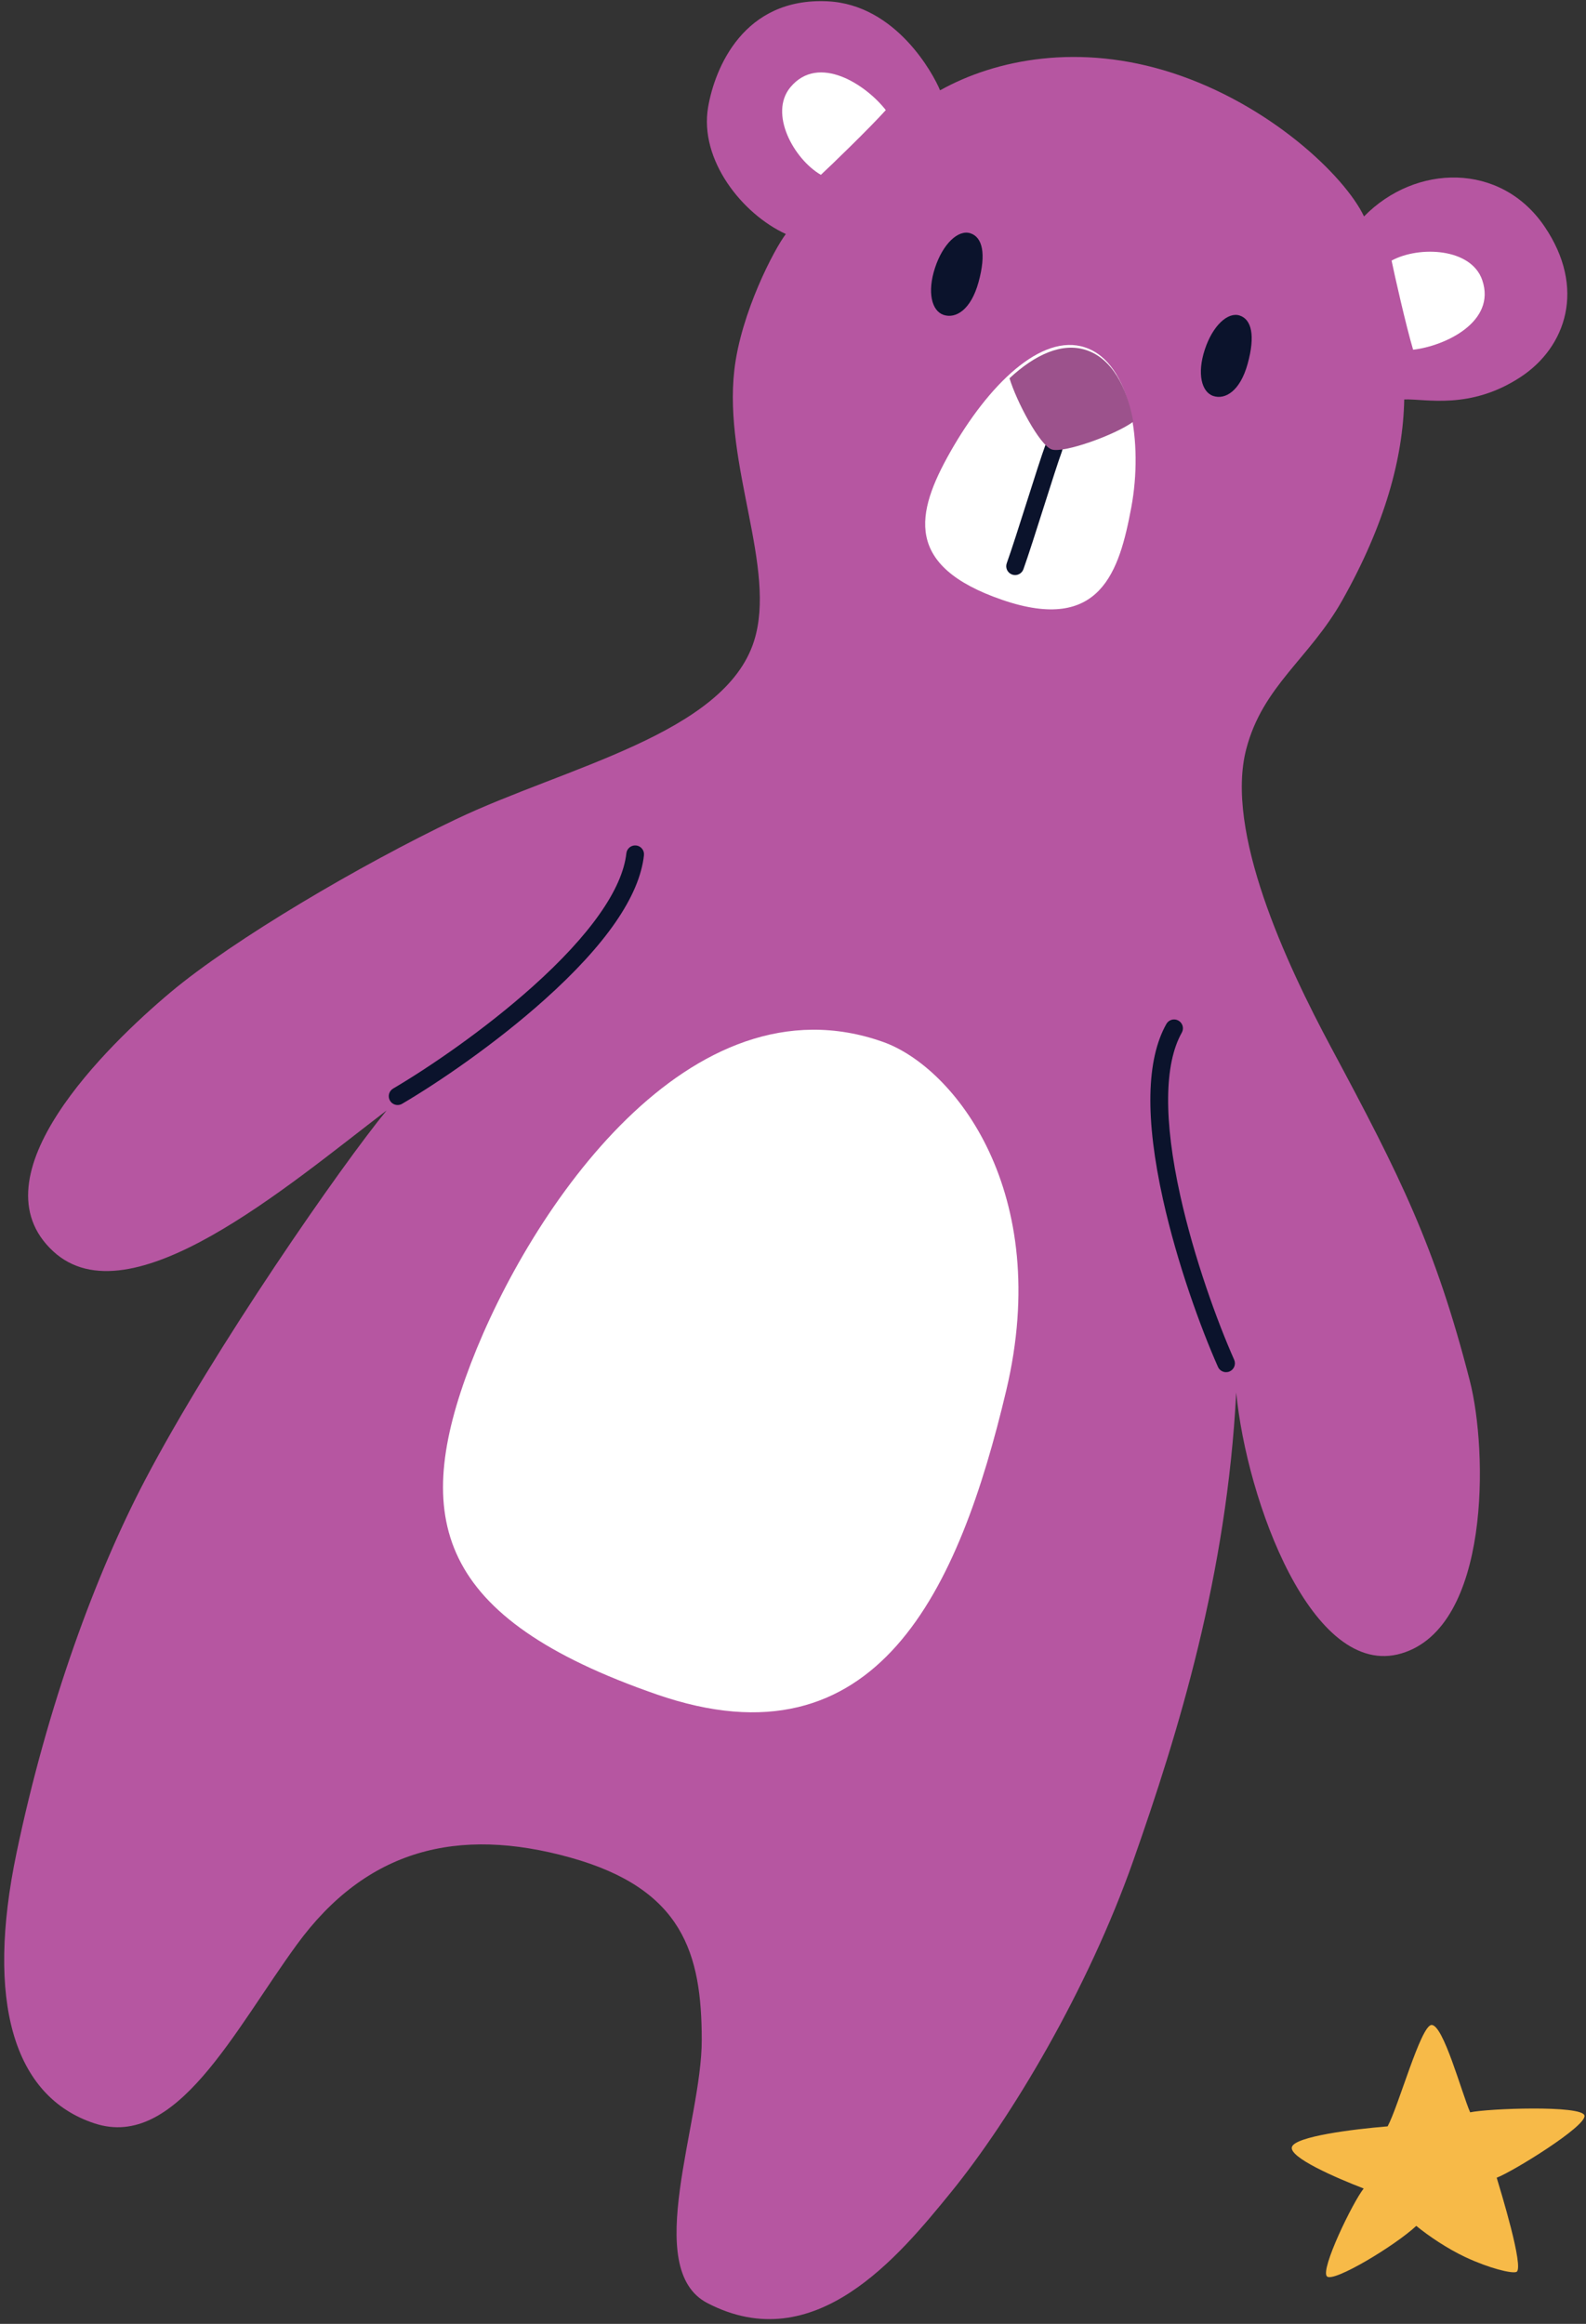 <?xml version="1.0" encoding="UTF-8" standalone="no"?>
<svg xmlns="http://www.w3.org/2000/svg" xmlns:xlink="http://www.w3.org/1999/xlink" xmlns:serif="http://www.serif.com/" width="100%" height="100%" viewBox="0 0 258 378" version="1.1" xml:space="preserve" style="fill-rule:evenodd;clip-rule:evenodd;stroke-linejoin:round;stroke-miterlimit:2;">
    <rect x="0" y="0" width="258" height="378" fill="#333333" stroke="none"/>
    <g transform="matrix(1,0,0,1,-1200,-597)">
        <g id="Illustration-teddy" transform="matrix(0.288,0,0,0.288,1200.68,597.187)">
            <rect x="0" y="0" width="893" height="1310" style="fill:none;"></rect>
            <clipPath id="_clip1">
                <rect x="0" y="0" width="893" height="1310"></rect>
            </clipPath>
            <g clip-path="url(#_clip1)">
                <g transform="matrix(1,0,0,-1,-1622.57,3915.9)">
                    <path d="M2282.38,3875.37C2337.43,3857.53 2379.71,3817.26 2390.66,3794.31C2419.74,3824.01 2467.89,3825.02 2492.59,3788.66C2516.29,3753.77 2504.72,3720.42 2479.08,3703.59C2450.57,3684.88 2425.68,3691.37 2413.37,3690.95C2412.73,3657.95 2402.48,3620.25 2378.32,3577.41C2359.83,3544.6 2333.44,3529.17 2324.14,3493.49C2312.02,3447.03 2346.28,3373.07 2372.25,3324.63C2411.02,3252.3 2430.94,3212.58 2450.41,3136.72C2460.59,3097.1 2462.12,2997.59 2411.75,2982.7C2361.37,2967.81 2324.37,3069.08 2318.47,3130.04C2313.15,3027.24 2285.93,2938.35 2260.29,2865.55C2234.64,2792.76 2191.52,2720.32 2157.26,2678.25C2127.93,2642.23 2080.39,2584.28 2019.76,2615.79C1982.51,2635.14 2016.64,2717.83 2016.59,2764.42C2016.54,2813.18 2006.02,2849.67 1942.33,2867.42C1878.64,2885.17 1827.14,2872.02 1787.89,2818.28C1752.43,2769.72 1719.8,2702.17 1673.68,2717.25C1627.57,2732.33 1612.1,2786.58 1629.55,2870.05C1647,2953.52 1674.36,3027.64 1702,3080.37C1741.22,3155.18 1813.21,3258.51 1838.6,3289.39C1782.7,3246.78 1693.44,3169.88 1650.23,3209.84C1604.6,3252.03 1680.89,3326.19 1716.49,3356.07C1752.09,3385.94 1823.82,3428.1 1877.58,3453.76C1939.52,3483.33 2029.55,3502.01 2046.14,3554.56C2059.07,3595.53 2028.84,3653.56 2034.98,3707.48C2038.68,3739.94 2057.66,3776.03 2064.08,3784.38C2039.48,3795.66 2015.04,3826.25 2020.18,3856.08C2023.97,3878.02 2040.13,3918.1 2087.68,3915.81C2126.28,3913.95 2147.44,3874.75 2151.19,3865.53C2182.6,3883.08 2229.79,3892.42 2282.38,3875.37" style="fill:rgb(182,86,161);fill-rule:nonzero;"></path>
                </g>
                <g transform="matrix(0.945,0.328,-0.328,0.945,-408.92,-3067.61)">
                    <path d="M2053.33,3155.51C2096,3155.82 2171.92,3204.24 2183.52,3318.62C2195.13,3433 2185.46,3545.42 2053.33,3545.46C1921.2,3545.5 1889.93,3496.95 1892.92,3403.36C1895.92,3309.76 1937.56,3154.67 2053.33,3155.51" style="fill:white;fill-rule:nonzero;"></path>
                </g>
                <g transform="matrix(1,0,0,-1,-1622.57,2714.05)">
                    <path d="M2083.87,2615.95C2068.56,2624.85 2054.36,2650.64 2066.66,2665.43C2082.59,2684.58 2109.43,2666.8 2120.54,2652.51C2111.04,2641.99 2089.85,2621.49 2083.87,2615.95" style="fill:white;fill-rule:nonzero;"></path>
                </g>
                <g transform="matrix(1,0,0,-1,-1622.57,2921.43)">
                    <path d="M2406.23,2774.9C2421.8,2783.34 2451.21,2782.06 2457.44,2763.87C2465.51,2740.3 2436.37,2726.62 2418.39,2724.56C2414.35,2738.14 2407.86,2766.91 2406.23,2774.9" style="fill:white;fill-rule:nonzero;"></path>
                </g>
                <g transform="matrix(-0.311,0.95,-0.95,-0.311,4058.36,-1128.86)">
                    <path d="M2312.45,2775.59C2328.52,2774.81 2335.84,2781.3 2335.84,2788.34C2335.84,2795.39 2326.69,2801.1 2312.45,2801.1C2298.21,2801.1 2287.99,2795.39 2288,2788.35C2288,2781.3 2295.97,2776.38 2312.45,2775.59" style="fill:rgb(11,19,44);fill-rule:nonzero;"></path>
                </g>
                <g transform="matrix(-0.311,0.95,-0.95,-0.311,3814.99,-1044.74)">
                    <path d="M2160.26,2729.26C2176.56,2728.47 2183.99,2735.06 2183.99,2742.21C2183.99,2749.35 2174.71,2755.15 2160.26,2755.15C2145.81,2755.15 2135.45,2749.36 2135.45,2742.21C2135.45,2735.06 2143.54,2730.07 2160.26,2729.26" style="fill:rgb(11,19,44);fill-rule:nonzero;"></path>
                </g>
                <g transform="matrix(0.95,0.311,-0.311,0.95,-624.989,-3128.6)">
                    <path d="M2209.17,2775.87C2236.79,2775.88 2257.4,2817.27 2262.22,2853.66C2267.04,2890.05 2267.92,2926.87 2209.17,2926C2150.43,2925.12 2147.42,2894.73 2155.25,2855.85C2163.87,2813.03 2183.16,2775.87 2209.17,2775.87" style="fill:white;fill-rule:nonzero;"></path>
                </g>
                <g transform="matrix(1,0,0,-1,-1622.57,3157.45)">
                    <path d="M2193.57,2833.3C2193.01,2833.3 2192.44,2833.4 2191.88,2833.6C2189.28,2834.53 2187.93,2837.39 2188.86,2839.99C2191.63,2847.72 2196.07,2861.69 2200.36,2875.19C2204.57,2888.42 2208.54,2900.92 2210.68,2906.71C2211.63,2909.3 2214.51,2910.62 2217.1,2909.67C2219.69,2908.71 2221.01,2905.84 2220.06,2903.24C2218,2897.67 2214.06,2885.28 2209.89,2872.16C2205.57,2858.57 2201.11,2844.52 2198.28,2836.62C2197.54,2834.57 2195.62,2833.3 2193.57,2833.3" style="fill:rgb(11,19,44);fill-rule:nonzero;"></path>
                </g>
                <g transform="matrix(-0.331,0.944,-0.944,-0.331,3992.19,-947.722)">
                    <path d="M2227.61,2772.32C2210.35,2782.2 2197.95,2795.57 2198.27,2810.84C2198.58,2825.16 2210.14,2837.18 2227.61,2846.4C2238.54,2838.46 2257.81,2817.7 2257.66,2810.57C2257.51,2803.44 2237.99,2779.38 2227.61,2772.32" style="fill:rgb(156,82,140);fill-rule:nonzero;"></path>
                </g>
                <g transform="matrix(1,0,0,-1,-1622.57,3686.5)">
                    <path d="M1844.81,3063.04C1843.09,3063.04 1841.42,3063.92 1840.49,3065.51C1839.09,3067.89 1839.89,3070.95 1842.27,3072.35C1862.59,3084.29 1893.95,3105.67 1921.01,3129.89C1953.47,3158.94 1971.79,3184.98 1974,3205.21C1974.3,3207.95 1976.77,3209.93 1979.52,3209.64C1982.26,3209.34 1984.24,3206.87 1983.94,3204.12C1981.42,3181.08 1962.49,3153.6 1927.68,3122.44C1900.07,3097.73 1868.07,3075.91 1847.34,3063.73C1846.54,3063.26 1845.67,3063.04 1844.81,3063.04" style="fill:rgb(11,19,44);fill-rule:nonzero;"></path>
                </g>
                <g transform="matrix(1,0,0,-1,-1622.57,3935.24)">
                    <path d="M2312.74,3160.89C2310.83,3160.89 2309,3162 2308.17,3163.86C2298.42,3185.85 2285.15,3222.23 2277.12,3258.41C2266.99,3304.01 2267.64,3337.38 2279.02,3357.57C2280.38,3359.98 2283.43,3360.83 2285.83,3359.47C2288.24,3358.11 2289.09,3355.07 2287.73,3352.66C2277.74,3334.94 2277.44,3303.09 2286.88,3260.57C2294.75,3225.12 2307.76,3189.46 2317.31,3167.92C2318.43,3165.39 2317.29,3162.44 2314.77,3161.32C2314.11,3161.03 2313.42,3160.89 2312.74,3160.89" style="fill:rgb(11,19,44);fill-rule:nonzero;"></path>
                </g>
                <g transform="matrix(1,0,0,-1,-1622.57,5017.84)">
                    <path d="M2428.76,3874.8C2435.42,3875.17 2445.83,3836.37 2450.61,3825.46C2460.69,3827.65 2513.64,3829.6 2515.17,3823.7C2516.71,3817.81 2474.3,3791.74 2465.6,3788.54C2467.53,3782.09 2481.35,3737.28 2476.75,3735.33C2474.16,3734.24 2461.28,3737.42 2447.99,3743.65C2437.58,3748.53 2427.07,3755.69 2420.16,3761.33C2408.4,3750.28 2373.36,3729.14 2369.72,3732.8C2365.84,3736.68 2384.32,3774.73 2390.47,3782.44C2374.91,3788.44 2347.82,3800.14 2349.97,3806C2352.12,3811.86 2384.22,3815.92 2403.99,3817.54C2410.18,3828.94 2422.68,3874.46 2428.76,3874.8" style="fill:rgb(247,186,72);fill-rule:nonzero;"></path>
                </g>
            </g>
        </g>
    </g>
</svg>
